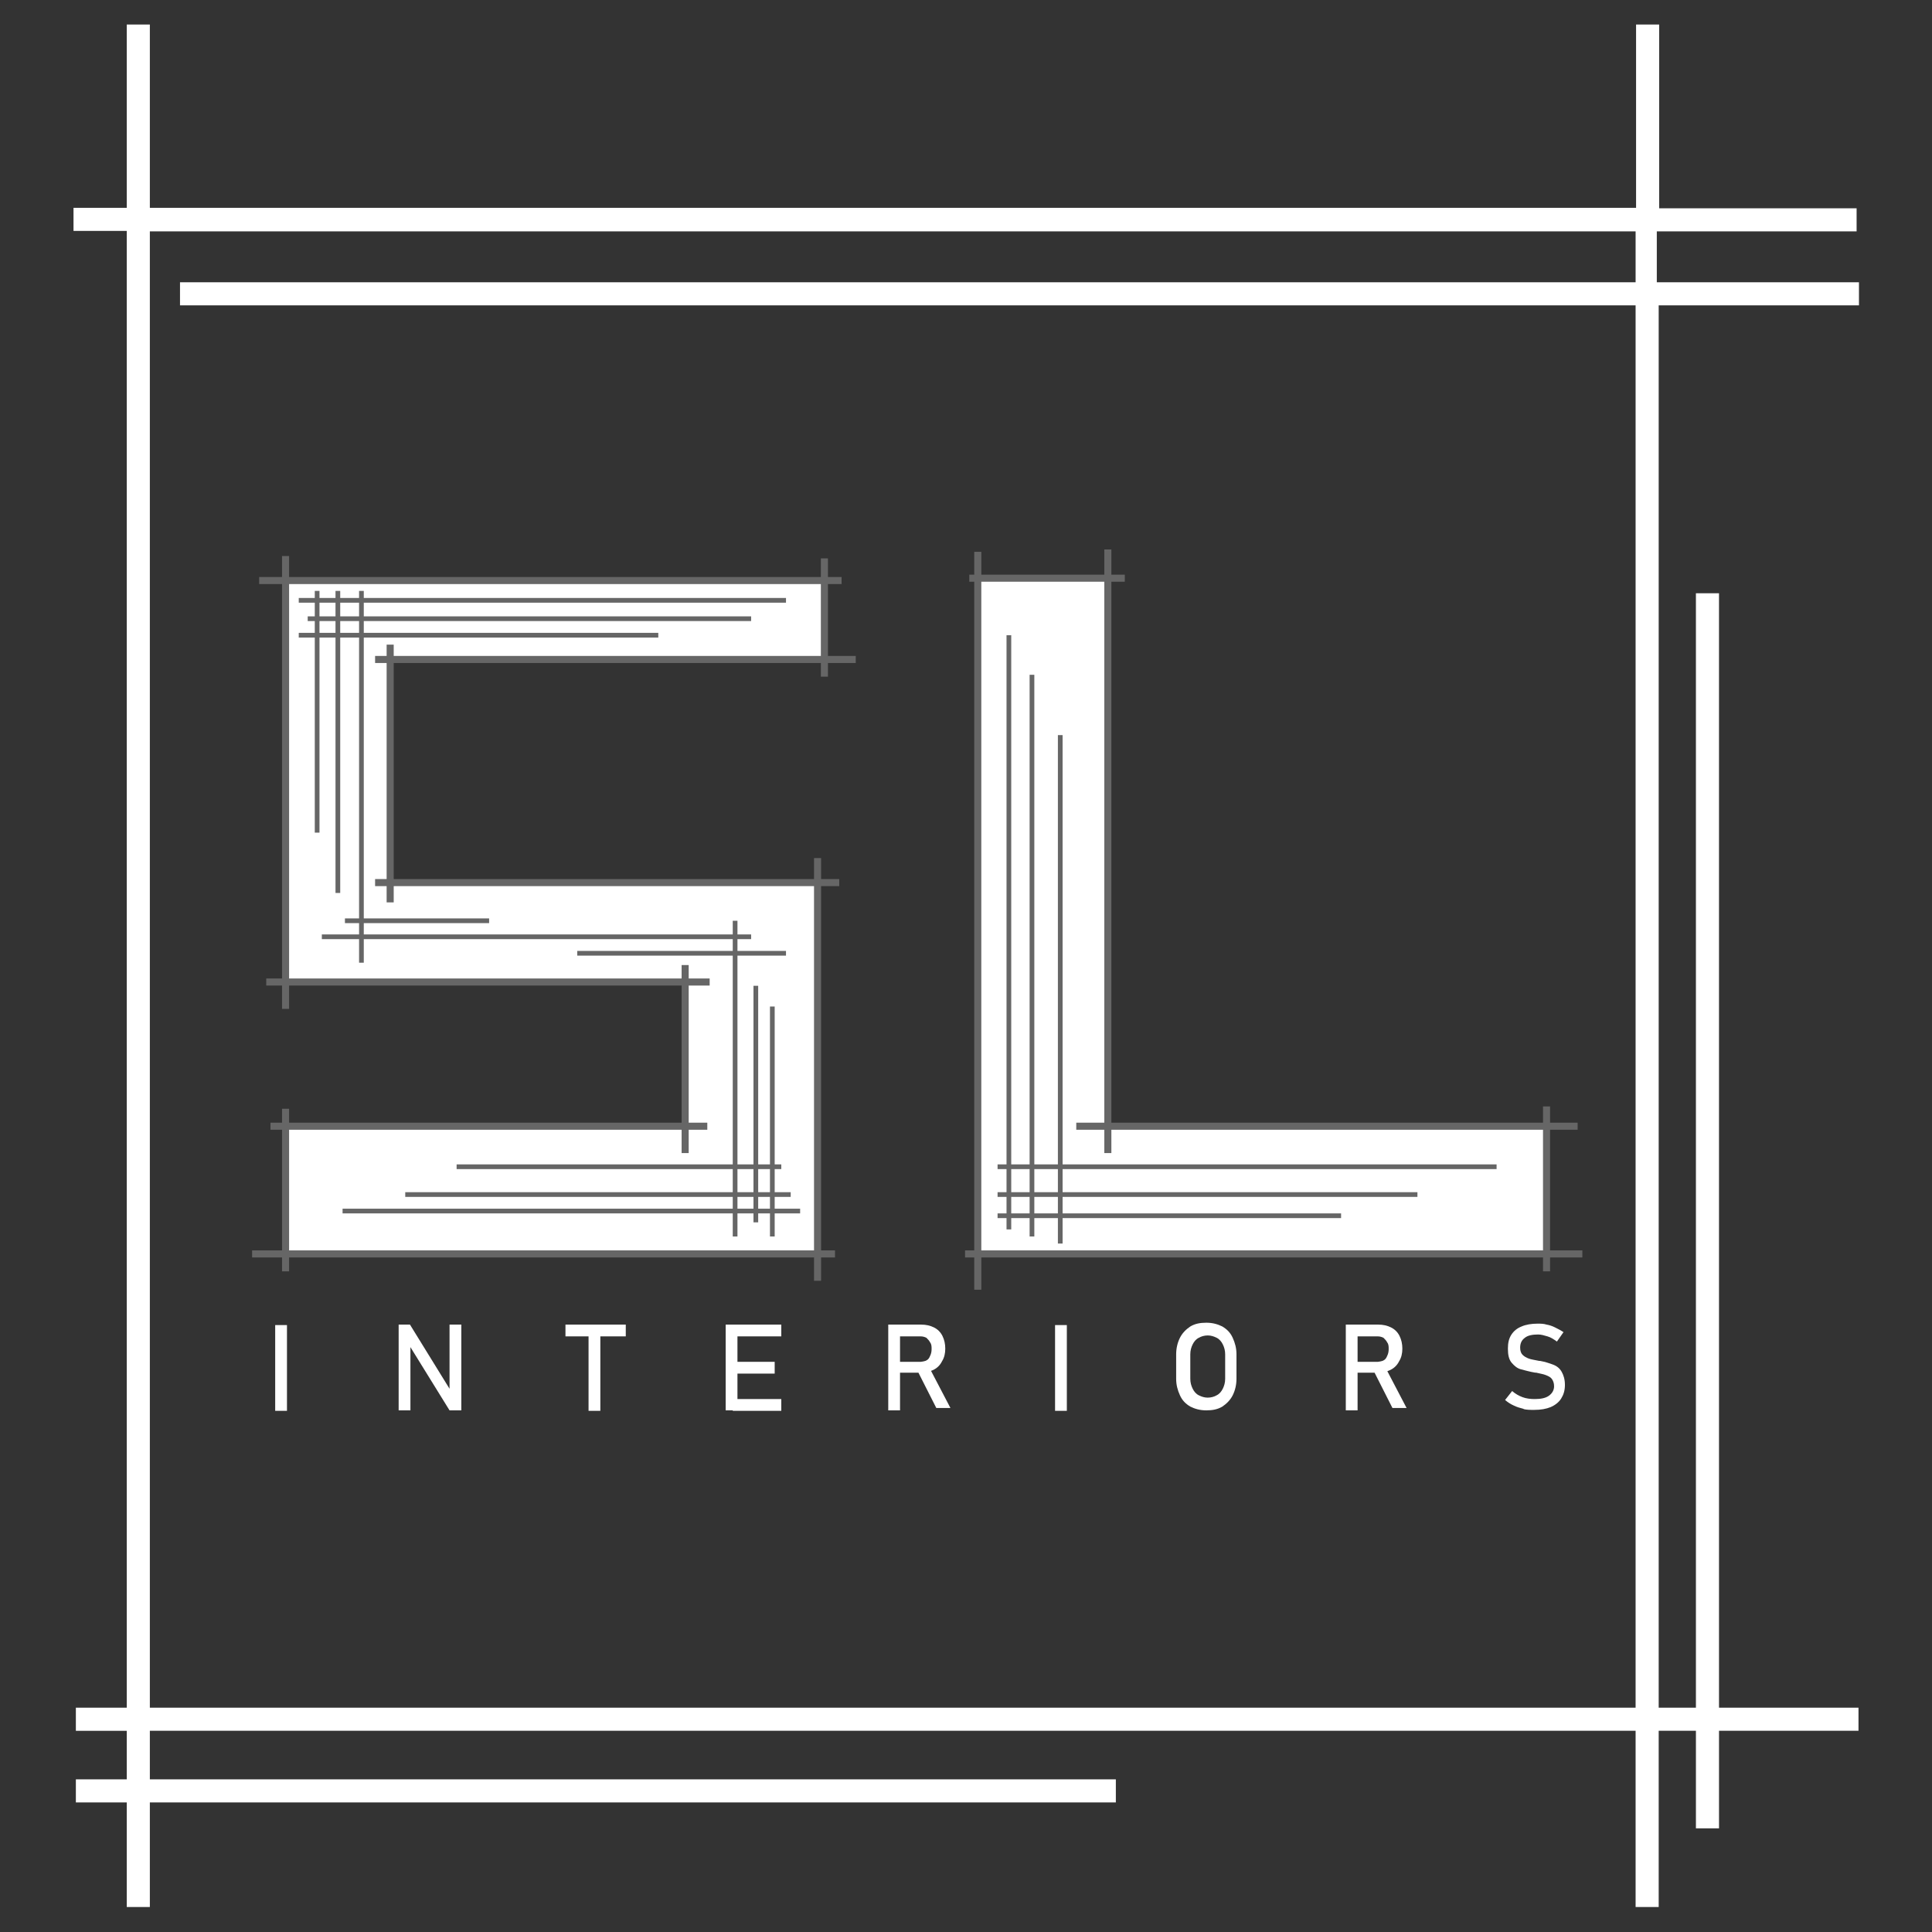 <svg xmlns="http://www.w3.org/2000/svg" id="Layer_1" data-name="Layer 1" viewBox="0 0 41 41"><rect x="0" y="0" width="41" height="41" fill="#333333" stroke="none"/><defs><style>      .cls-1 {        fill: #666;      }      .cls-1, .cls-2 {        stroke-width: 0px;      }      .cls-3 {        stroke-width: .15px;      }      .cls-3, .cls-4 {        fill: none;        stroke: #666;        stroke-miterlimit: 10;      }      .cls-4 {        stroke-width: .1px;      }      .cls-2 {        fill: #fff;      }    </style></defs><polygon class="cls-2" points="17.47 12.25 17.47 14.02 8.26 14.02 8.26 18.7 17.32 18.7 17.32 26.58 6.04 26.58 6.04 23.87 14.51 23.87 14.51 20.82 6.04 20.82 6.04 12.3 17.47 12.25"></polygon><polygon class="cls-2" points="32.79 23.87 23.48 23.87 23.48 12.25 20.72 12.25 20.72 26.58 32.79 26.58 32.79 23.87"></polygon><path class="cls-2" d="M35.21,6.48h4.24v-.49h-4.29v-1.08h4.24v-.49h-4.19V.52h-.49v3.89H3.18V.52h-.49v3.89h-1.13v.49h1.13v31.34h-1.08v.49h1.08v1.03h-1.08v.49h1.08v2.22h.49v-2.22h20.5v-.49H3.18v-1.03h31.53v3.74h.49v-3.74h.79v2.07h.49v-2.07h2.96v-.49h-2.96V12.59h-.49v23.65h-.79V6.48ZM3.18,36.24V4.91h31.53v1.08H3.82v.49h30.89v29.76H3.18Z"></path><line class="cls-3" x1="5.35" y1="26.61" x2="17.72" y2="26.61"></line><rect class="cls-1" x="7.96" y="13.92" width="10.2" height=".15"></rect><rect class="cls-1" x="17.42" y="11.85" width=".15" height="2.51"></rect><line class="cls-3" x1="17.86" y1="12.32" x2="5.5" y2="12.32"></line><line class="cls-3" x1="6.06" y1="11.8" x2="6.06" y2="21.41"></line><line class="cls-3" x1="8.28" y1="13.68" x2="8.28" y2="19.15"></line><line class="cls-3" x1="7.96" y1="18.73" x2="17.81" y2="18.73"></line><line class="cls-3" x1="17.35" y1="18.21" x2="17.35" y2="27.18"></line><line class="cls-3" x1="6.06" y1="23.53" x2="6.06" y2="26.98"></line><line class="cls-3" x1="14.54" y1="24.47" x2="14.54" y2="20.48"></line><line class="cls-3" x1="5.65" y1="20.84" x2="15.06" y2="20.84"></line><line class="cls-3" x1="5.74" y1="23.9" x2="15.01" y2="23.9"></line><line class="cls-3" x1="23.51" y1="24.47" x2="23.51" y2="11.66"></line><line class="cls-3" x1="20.57" y1="12.27" x2="23.87" y2="12.27"></line><line class="cls-3" x1="20.75" y1="27.37" x2="20.75" y2="11.71"></line><line class="cls-3" x1="32.82" y1="26.98" x2="32.82" y2="23.48"></line><line class="cls-3" x1="22.84" y1="23.9" x2="33.48" y2="23.9"></line><polyline class="cls-3" points="20.48 26.61 32.81 26.61 33.58 26.61"></polyline><line class="cls-4" x1="7.27" y1="25.7" x2="16.98" y2="25.7"></line><line class="cls-4" x1="8.6" y1="25.35" x2="16.78" y2="25.35"></line><line class="cls-4" x1="9.69" y1="24.76" x2="16.58" y2="24.76"></line><line class="cls-4" x1="15.6" y1="26.24" x2="15.6" y2="19.54"></line><line class="cls-4" x1="16.04" y1="25.94" x2="16.04" y2="20.92"></line><line class="cls-4" x1="16.39" y1="26.24" x2="16.39" y2="21.36"></line><line class="cls-4" x1="12.25" y1="20.23" x2="16.68" y2="20.23"></line><line class="cls-4" x1="6.83" y1="19.88" x2="15.94" y2="19.88"></line><line class="cls-4" x1="7.32" y1="19.54" x2="10.38" y2="19.54"></line><line class="cls-4" x1="7.67" y1="20.43" x2="7.67" y2="12.54"></line><line class="cls-4" x1="7.17" y1="18.95" x2="7.17" y2="12.54"></line><line class="cls-4" x1="6.73" y1="17.67" x2="6.73" y2="12.54"></line><line class="cls-4" x1="6.34" y1="12.74" x2="16.68" y2="12.74"></line><line class="cls-4" x1="6.53" y1="13.13" x2="15.94" y2="13.13"></line><line class="cls-4" x1="6.34" y1="13.48" x2="13.97" y2="13.48"></line><line class="cls-4" x1="21.41" y1="26.09" x2="21.41" y2="13.48"></line><line class="cls-4" x1="21.9" y1="26.24" x2="21.9" y2="14.32"></line><line class="cls-4" x1="22.5" y1="26.39" x2="22.5" y2="15.6"></line><line class="cls-4" x1="21.17" y1="25.8" x2="28.46" y2="25.8"></line><line class="cls-4" x1="21.17" y1="25.35" x2="30.08" y2="25.35"></line><line class="cls-4" x1="21.17" y1="24.76" x2="31.76" y2="24.76"></line><g><path class="cls-2" d="M6.09,29.94h-.25v-1.82h.25v1.82Z"></path><path class="cls-2" d="M8.45,28.11h.25l.87,1.41-.03.03v-1.44h.25v1.82h-.25l-.86-1.39.03-.03v1.42h-.25v-1.82Z"></path><path class="cls-2" d="M12,28.11h1.28v.25h-1.28v-.25ZM12.49,28.26h.25v1.68h-.25v-1.68Z"></path><path class="cls-2" d="M15.4,28.11h.25v1.82h-.25v-1.82ZM15.55,28.11h1.03v.25h-1.03v-.25ZM15.55,28.9h.89v.25h-.89v-.25ZM15.55,29.69h1.03v.25h-1.03v-.25Z"></path><path class="cls-2" d="M18.85,28.11h.25v1.82h-.25v-1.82ZM18.95,28.9h.59s.09-.01.12-.03c.04-.02.06-.05.08-.1.02-.04.03-.09.03-.14s0-.1-.03-.14c-.02-.04-.05-.07-.08-.1-.04-.02-.08-.03-.12-.03h-.59v-.25h.6c.1,0,.19.02.27.06s.14.1.18.18.06.17.06.27-.02.19-.07.27c-.04.08-.1.14-.18.18s-.17.06-.27.06h-.6v-.25ZM19.46,29.06l.25-.06.46.88h-.3l-.42-.83Z"></path><path class="cls-2" d="M22.64,29.94h-.25v-1.82h.25v1.82Z"></path><path class="cls-2" d="M25.26,29.85c-.1-.06-.17-.13-.22-.24s-.08-.22-.08-.35v-.52c0-.13.03-.25.08-.35s.13-.18.22-.24c.1-.06.21-.08.34-.08s.24.03.34.08c.1.06.17.13.22.24s.08.22.08.35v.52c0,.13-.03.25-.08.35s-.13.18-.22.24c-.1.06-.21.08-.34.08s-.24-.03-.34-.08ZM25.82,29.61c.06-.03.1-.08.13-.14s.05-.13.05-.21v-.52c0-.08-.02-.15-.05-.21s-.07-.11-.13-.14c-.06-.03-.12-.05-.19-.05s-.14.02-.19.05c-.06.03-.1.08-.13.14-.03.06-.05.13-.05.21v.52c0,.08.02.15.05.21.03.06.07.11.13.14.06.03.12.05.19.05s.14-.02.19-.05Z"></path><path class="cls-2" d="M28.56,28.11h.25v1.82h-.25v-1.82ZM28.65,28.9h.59s.09-.01.12-.03c.04-.02.06-.05.08-.1.02-.04.03-.09.03-.14s0-.1-.03-.14c-.02-.04-.05-.07-.08-.1-.04-.02-.08-.03-.12-.03h-.59v-.25h.6c.1,0,.19.02.27.06s.14.1.18.18.06.17.06.27-.02.19-.07.27c-.04.08-.1.14-.18.18s-.17.06-.27.06h-.6v-.25ZM29.14,29.06l.25-.06.46.88h-.3l-.42-.83Z"></path><path class="cls-2" d="M32.34,29.9c-.08-.02-.15-.04-.21-.07-.07-.03-.13-.07-.19-.12l.15-.19c.07.06.14.1.22.13s.17.04.26.04c.13,0,.23-.02.3-.07s.11-.12.11-.2h0c0-.07-.02-.12-.05-.16-.03-.04-.08-.06-.13-.08-.05-.02-.12-.03-.2-.05,0,0,0,0,0,0s0,0,0,0h-.02c-.12-.02-.22-.05-.3-.07s-.14-.07-.2-.14-.08-.17-.08-.3h0c0-.12.02-.21.07-.29.05-.08.12-.14.22-.18.09-.04.21-.06.34-.06.06,0,.13,0,.19.02.06.01.12.03.18.06.06.03.12.06.18.1l-.14.2c-.07-.05-.13-.09-.2-.11s-.13-.04-.2-.04c-.12,0-.22.02-.28.07-.07.05-.1.12-.1.21h0c0,.07.02.12.05.15.04.04.08.06.13.08s.13.03.22.05c0,0,0,0,0,0,0,0,0,0,0,0,0,0,0,0,.01,0s0,0,.01,0c.11.02.2.05.28.08s.14.08.18.15.07.16.07.28h0c0,.12-.03.21-.08.29-.05.08-.13.14-.22.18-.1.04-.21.06-.35.06-.09,0-.17,0-.24-.02Z"></path></g></svg>
